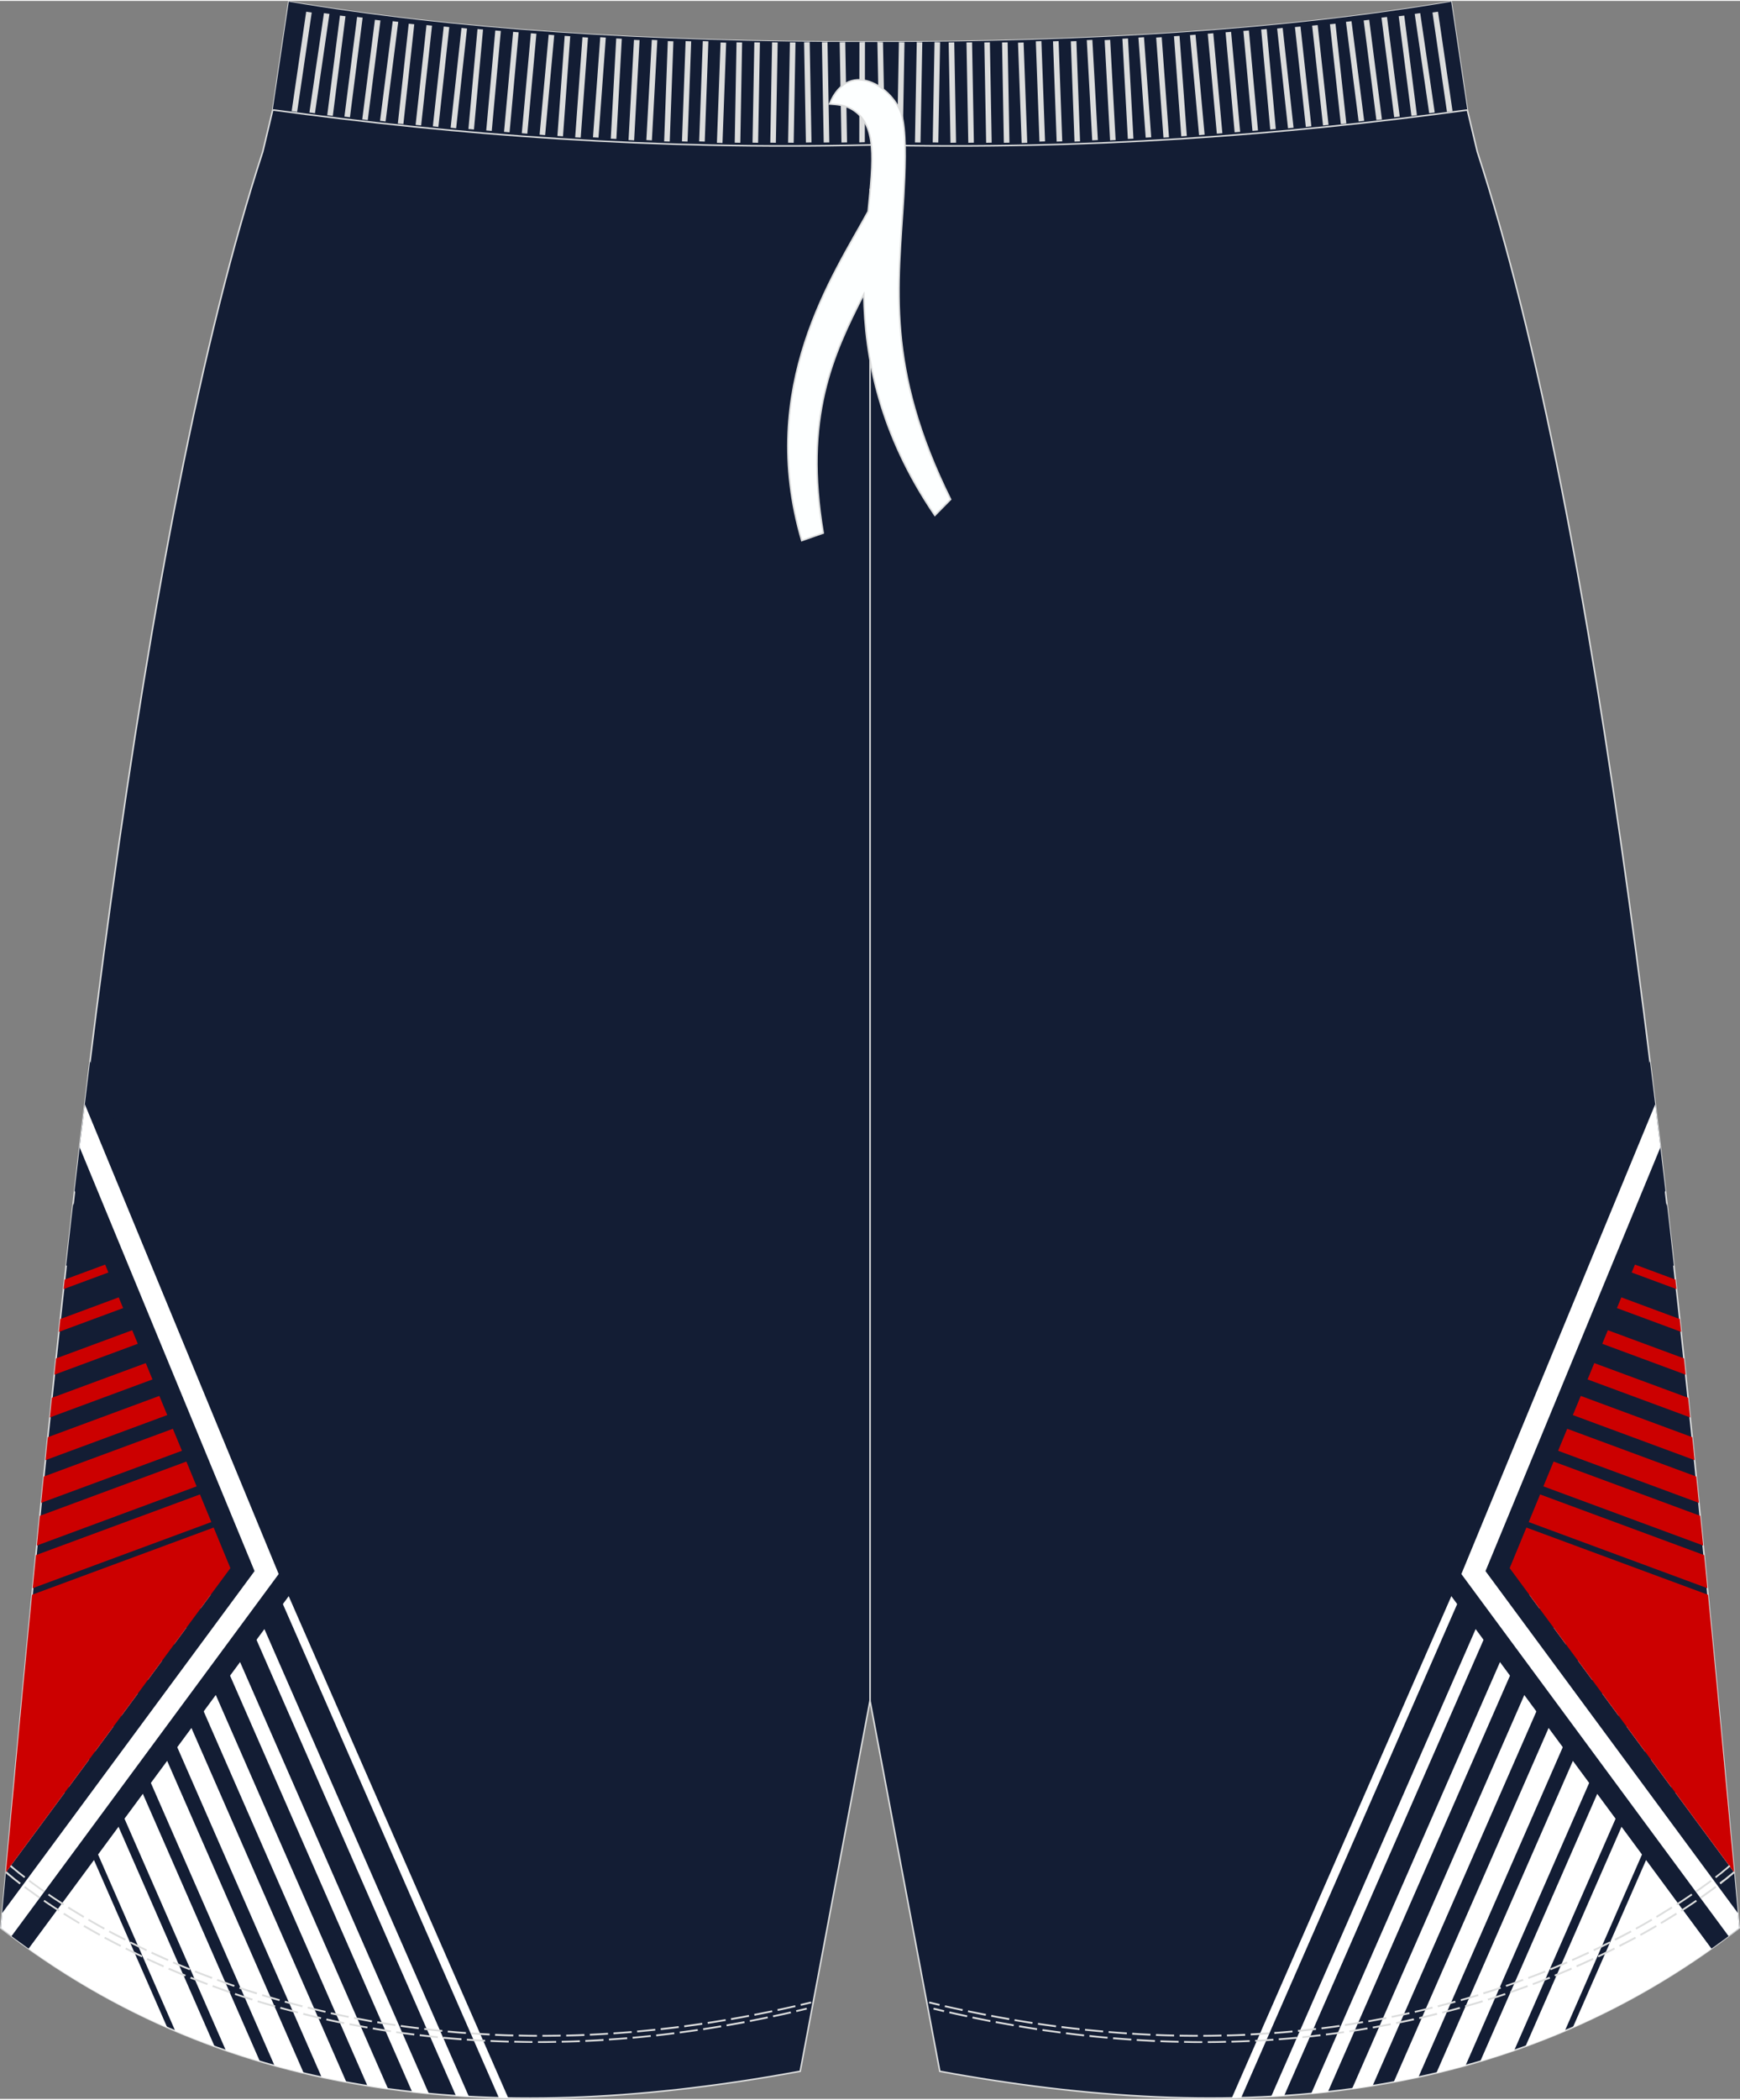 <?xml version="1.0" encoding="utf-8"?>
<!-- Generator: Adobe Illustrator 24.0.1, SVG Export Plug-In . SVG Version: 6.00 Build 0)  -->
<svg version="1.1" id="图层_1" xmlns="http://www.w3.org/2000/svg" xmlns:xlink="http://www.w3.org/1999/xlink" x="0px" y="0px"
	 width="380px" height="458.24px" viewBox="0 0 339.04 408.5" enable-background="new 0 0 339.04 408.5" xml:space="preserve">
<rect x="0" y="0" width="339.04" height="408.5" fill="#808080" stroke="none"/>
<g>
	<path fill="#131D34" stroke="#DCDDDD" stroke-width="0.3" stroke-miterlimit="22.926" d="M285.92,21.27l1.77,7.42l0.15,0.62
		v0.01c24.15,74.1,37.89,201.84,50.22,336.78l0.83,9.11c-44.78,34.83-98.29,38.46-155.77,27.91l-13.6-72.15l-13.6,72.15
		c-57.48,10.57-110.98,6.94-155.76-27.9l0.83-9.11C13.32,231.16,27.05,103.42,51.21,29.33v-0.01l0.15-0.62l1.77-7.42v-0.01
		l3.14-21.1c31.77,5.38,69.7,7.9,113.25,7.83c43.55,0.07,81.49-2.45,113.25-7.83L285.92,21.27L285.92,21.27z"/>
	<path fill="#FFFFFF" d="M5.49,329.8l28.66,65.47c2.54,1.08,5.09,2.09,7.67,3.02l-31-70.83L5.49,329.8L5.49,329.8z M99.03,408.31
		c-0.61-0.01-1.22-0.02-1.83-0.04L51.54,303.98l1.52-0.67L99.03,408.31L99.03,408.31z M91.36,408.03L47.03,306.76l-2.06,0.91
		l43.87,100.21C89.67,407.93,90.51,407.98,91.36,408.03L91.36,408.03z M83.56,407.45c-1.09-0.1-2.17-0.21-3.26-0.33l-41.92-95.76
		l2.61-1.14L83.56,407.45L83.56,407.45z M75.61,406.53c-1.35-0.19-2.68-0.39-4.02-0.6l-39.78-90.89l3.15-1.38L75.61,406.53
		L75.61,406.53z M67.49,405.22c-1.61-0.3-3.22-0.62-4.83-0.97l-37.44-85.52l3.69-1.62L67.49,405.22L67.49,405.22z M59.18,403.47
		c-1.91-0.45-3.8-0.94-5.69-1.46l-34.84-79.59l4.24-1.86L59.18,403.47L59.18,403.47z M50.64,401.19c-2.22-0.66-4.43-1.37-6.63-2.13
		l-31.93-72.95l4.78-2.1L50.64,401.19L50.64,401.19z M32.59,394.6c-11.24-4.93-22.07-11.32-32.43-19.38l0.83-9.11
		C2.1,354.03,3.21,342,4.34,330.07L32.59,394.6z"/>
	<path fill="#131D34" d="M5.57,379.24l53.44-72.36L17.54,206.49c-1.02,8.27-2.03,16.66-3.01,25.17l30.35,73.5L1.14,364.39
		l-0.16,1.71l-0.83,9.11C1.95,376.62,3.75,377.95,5.57,379.24L5.57,379.24z M12.88,246.28c0.45-4.08,0.91-8.15,1.38-12.19
		l2.41,10.69L12.88,246.28z"/>
	<path fill="#FFFFFF" d="M15.52,223.22l34.08,82.51L0.42,372.32l-0.26,2.9c0.69,0.54,1.38,1.06,2.08,1.59l51.37-69.57l0.69-0.94
		l-0.44-1.07l-37.33-90.4C16.19,217.61,15.85,220.41,15.52,223.22z"/>
	<path fill="#CC0000" d="M6.36,309.06l34.82-12.88l-2.22-5.38L7,302.62C6.79,304.77,6.57,306.91,6.36,309.06L6.36,309.06z
		 M12.59,248.97l-0.2,1.85l8.73-3.23l-0.63-1.54L12.59,248.97L12.59,248.97z M11.75,256.65l-0.27,2.5l12.51-4.63l-0.86-2.09
		L11.75,256.65L11.75,256.65z M10.92,264.32l14.84-5.49l1.09,2.64l-16.26,6.02L10.92,264.32L10.92,264.32z M10.11,271.99l-0.4,3.82
		l20-7.4l-1.31-3.18L10.11,271.99L10.11,271.99z M9.32,279.66l21.73-8.04l1.54,3.73l-23.73,8.78
		C9.01,282.63,9.16,281.14,9.32,279.66L9.32,279.66z M8.53,287.32l25.15-9.3l1.77,4.28L8.01,292.44
		C8.19,290.73,8.36,289.02,8.53,287.32L8.53,287.32z M7.76,294.97l28.56-10.57l1.99,4.83L7.18,300.75
		C7.38,298.82,7.57,296.9,7.76,294.97L7.76,294.97z M6.24,310.34l35.39-13.09l3.26,7.9L1.14,364.39
		C2.81,346.2,4.5,328.15,6.24,310.34z"/>
	<path fill="#FFFFFF" d="M333.56,329.8l-28.66,65.48c-2.54,1.08-5.09,2.08-7.67,3.02l31-70.83L333.56,329.8L333.56,329.8z
		 M334.71,330.07l-28.25,64.53c11.24-4.93,22.07-11.32,32.43-19.38l-0.83-9.11C336.96,354.03,335.84,342,334.71,330.07
		L334.71,330.07z M295.04,399.07l31.94-72.95l-4.78-2.1l-33.78,77.18C290.64,400.53,292.85,399.83,295.04,399.07L295.04,399.07z
		 M285.56,402.01l34.84-79.59l-4.24-1.86l-36.29,82.91C281.78,403.02,283.67,402.53,285.56,402.01L285.56,402.01z M276.38,404.26
		l37.44-85.52l-3.69-1.62l-38.57,88.11C273.17,404.93,274.78,404.61,276.38,404.26L276.38,404.26z M267.46,405.93l39.79-90.89
		l-3.15-1.38l-40.65,92.87C264.78,406.35,266.12,406.15,267.46,405.93L267.46,405.93z M258.75,407.12l41.92-95.76l-2.61-1.14
		l-42.57,97.24C256.58,407.35,257.66,407.24,258.75,407.12L258.75,407.12z M250.22,407.88c-0.84,0.06-1.68,0.11-2.53,0.15
		l44.33-101.27l2.06,0.91L250.22,407.88L250.22,407.88z M241.85,408.27c-0.61,0.02-1.22,0.03-1.83,0.04l45.97-105l1.52,0.67
		L241.85,408.27z"/>
	<path fill="#131D34" d="M333.48,379.24l-53.44-72.36l41.46-100.4c1.02,8.27,2.03,16.66,3.01,25.17l-30.36,73.5l43.75,59.24
		l0.16,1.72l0.83,9.11C337.11,376.62,335.3,377.95,333.48,379.24L333.48,379.24z M324.79,234.1l-2.41,10.69l3.78,1.5
		C325.71,242.2,325.26,238.14,324.79,234.1z"/>
	<path fill="#FFFFFF" d="M323.53,223.22l-34.08,82.51l49.18,66.59l0.26,2.9c-0.69,0.54-1.38,1.06-2.07,1.59l-51.38-69.57l-0.69-0.94
		l0.44-1.07l37.33-90.4C322.86,217.61,323.2,220.41,323.53,223.22z"/>
	<path fill="#CC0000" d="M332.69,309.06l-34.82-12.88l2.22-5.38l31.97,11.82C332.27,304.77,332.48,306.91,332.69,309.06
		L332.69,309.06z M326.46,248.97l0.2,1.85l-8.73-3.23l0.64-1.54L326.46,248.97L326.46,248.97z M327.3,256.65l0.27,2.5l-12.51-4.63
		l0.86-2.09L327.3,256.65L327.3,256.65z M328.13,264.32l-14.84-5.49l-1.09,2.64l16.26,6.02L328.13,264.32L328.13,264.32z
		 M328.94,271.99l0.4,3.82l-20-7.4l1.31-3.18L328.94,271.99L328.94,271.99z M329.74,279.66l-21.73-8.04l-1.54,3.73l23.73,8.78
		L329.74,279.66L329.74,279.66z M330.52,287.32l-25.15-9.3l-1.77,4.28l27.44,10.15C330.87,290.73,330.69,289.02,330.52,287.32
		L330.52,287.32z M331.29,294.97l-28.57-10.57l-1.99,4.83l31.14,11.52C331.68,298.82,331.48,296.9,331.29,294.97L331.29,294.97z
		 M332.81,310.34l-35.39-13.09l-3.26,7.9l43.75,59.24C336.24,346.2,334.55,328.15,332.81,310.34z"/>
	<path fill="#131D34" d="M285.91,21.25c-1.46,0.17-21.01,2.59-22.14,2.71c-29.43,3.19-60.47,4.88-94.21,4.09
		c-33.71,0.79-64.76-0.9-94.18-4.1c-1.17-0.13-21.08-2.55-22.25-2.68v-0.01l3.14-21.1c31.77,5.38,69.7,7.9,113.25,7.83
		c43.55,0.07,81.49-2.45,113.25-7.83L285.91,21.25L285.91,21.25z"/>
	
		<line fill="none" stroke="#DCDDDD" stroke-width="0.3" stroke-miterlimit="22.926" x1="169.53" y1="330.98" x2="169.53" y2="36.59"/>
	<path fill="none" stroke="#DCDDDD" stroke-width="0.3" stroke-miterlimit="22.926" d="M53.17,21.23
		c35.97,4.89,74.08,7.81,116.39,6.82c42.31,0.99,80.38-1.91,116.35-6.8l0.04-0.01"/>
	<g>
		<path fill="#DCDDDD" d="M56.83,21.46l2.83-19.35l1.08,0.15L57.9,21.61L56.83,21.46L56.83,21.46L56.83,21.46z M60.29,21.73
			L60.29,21.73l1.08,0.15l2.82-19.35l-1.07-0.15L60.29,21.73L60.29,21.73L60.29,21.73z M63.76,22.26L63.76,22.26l2.48-19.4
			l1.08,0.13l-2.47,19.4L63.76,22.26L63.76,22.26L63.76,22.26z M67.11,22.53L67.11,22.53l1.08,0.13l2.47-19.4l-1.08-0.13
			L67.11,22.53L67.11,22.53L67.11,22.53z M70.58,23.08L70.58,23.08l2.47-19.4l1.08,0.13l-2.47,19.4L70.58,23.08L70.58,23.08
			L70.58,23.08z M74.05,23.35L74.05,23.35l1.08,0.13l2.47-19.4l-1.08-0.13L74.05,23.35L74.05,23.35L74.05,23.35z M77.52,23.88
			L77.52,23.88l2.12-19.44l1.08,0.11L78.6,23.99L77.52,23.88L77.52,23.88L77.52,23.88z M80.98,24.15L80.98,24.15L83.1,4.71
			l1.08,0.11l-2.12,19.43L80.98,24.15L80.98,24.15L80.98,24.15z M84.34,24.42L84.34,24.42l2.12-19.43l1.08,0.11l-2.12,19.44
			L84.34,24.42L84.34,24.42L84.34,24.42z M87.8,24.7L87.8,24.7l2.12-19.43L91,5.38l-2.12,19.43L87.8,24.7L87.8,24.7L87.8,24.7z
			 M91.27,24.95L91.27,24.95l1.77-19.47l1.08,0.09l-1.77,19.47L91.27,24.95L91.27,24.95L91.27,24.95z M94.74,25.23L94.74,25.23
			l1.77-19.47l1.08,0.09l-1.77,19.47L94.74,25.23L94.74,25.23L94.74,25.23z M98.21,25.5L98.21,25.5l1.77-19.47l1.08,0.09
			l-1.77,19.47L98.21,25.5L98.21,25.5L98.21,25.5z M101.67,25.77L101.67,25.77l1.77-19.47l1.08,0.09l-1.77,19.47L101.67,25.77
			L101.67,25.77L101.67,25.77z M105.14,26.05L105.14,26.05l1.77-19.47l1.08,0.09l-1.77,19.47L105.14,26.05L105.14,26.05
			L105.14,26.05z M108.61,26.3L108.61,26.3l1.42-19.49l1.08,0.07l-1.41,19.49L108.61,26.3L108.61,26.3L108.61,26.3z M112.07,26.57
			L112.07,26.57l1.42-19.5l1.08,0.07l-1.42,19.49L112.07,26.57L112.07,26.57L112.07,26.57z M115.54,26.57L115.54,26.57l1.42-19.5
			l1.08,0.07l-1.42,19.49L115.54,26.57L115.54,26.57L115.54,26.57z M119.01,26.83L119.01,26.83l1.06-19.52l1.09,0.06l-1.06,19.51
			L119.01,26.83L119.01,26.83L119.01,26.83z M122.47,27.1L122.47,27.1l1.06-19.51l1.09,0.05l-1.06,19.52L122.47,27.1L122.47,27.1
			L122.47,27.1z M125.94,27.1L125.94,27.1L127,7.59l1.08,0.05l-1.06,19.52L125.94,27.1L125.94,27.1L125.94,27.1z M129.41,27.36
			L129.41,27.36l0.71-19.53l1.09,0.04l-0.71,19.52L129.41,27.36L129.41,27.36L129.41,27.36z M132.88,27.36L132.88,27.36l0.71-19.53
			l1.09,0.04l-0.71,19.53L132.88,27.36L132.88,27.36L132.88,27.36z M136.23,27.36L136.23,27.36l0.71-19.53l1.09,0.04l-0.71,19.53
			L136.23,27.36L136.23,27.36L136.23,27.36z M139.69,27.63L139.69,27.63L140.4,8.1l1.09,0.04l-0.71,19.53L139.69,27.63L139.69,27.63
			L139.69,27.63z M143.16,27.61L143.16,27.61l0.35-19.54l1.09,0.02l-0.35,19.54L143.16,27.61L143.16,27.61L143.16,27.61z
			 M146.63,27.61L146.63,27.61l0.35-19.54l1.09,0.02l-0.35,19.54L146.63,27.61L146.63,27.61L146.63,27.61z M150.09,27.61
			L150.09,27.61l0.35-19.54l1.09,0.02l-0.35,19.54L150.09,27.61L150.09,27.61L150.09,27.61z M153.56,27.61L153.56,27.61l0.35-19.54
			L155,8.09l-0.35,19.54L153.56,27.61L153.56,27.61L153.56,27.61z M157.03,27.58L157.03,27.58l-0.35-19.54l1.09-0.02l0.35,19.54
			L157.03,27.58L157.03,27.58L157.03,27.58z M160.5,27.58L160.5,27.58l-0.35-19.54l1.09-0.02l0.35,19.54L160.5,27.58L160.5,27.58
			L160.5,27.58z M163.96,27.58L163.96,27.58l-0.35-19.54l1.09-0.02l0.35,19.54L163.96,27.58L163.96,27.58L163.96,27.58z
			 M167.43,27.56L167.43,27.56l0.03-19.53l1.08-0.04l-0.03,19.53L167.43,27.56z"/>
		<path fill="#DCDDDD" d="M283.03,21.46L280.2,2.11l-1.08,0.15l2.82,19.35L283.03,21.46L283.03,21.46L283.03,21.46z M279.56,21.73
			L279.56,21.73l-1.08,0.15l-2.82-19.35l1.07-0.15L279.56,21.73L279.56,21.73L279.56,21.73z M276.09,22.26L276.09,22.26l-2.47-19.4
			l-1.08,0.13l2.48,19.4L276.09,22.26L276.09,22.26L276.09,22.26z M272.74,22.53L272.74,22.53l-1.08,0.13l-2.48-19.4l1.08-0.13
			L272.74,22.53L272.74,22.53L272.74,22.53z M269.27,23.08L269.27,23.08l-2.48-19.4l-1.08,0.13l2.48,19.4L269.27,23.08L269.27,23.08
			L269.27,23.08z M265.81,23.35L265.81,23.35l-1.08,0.13l-2.47-19.4l1.08-0.13L265.81,23.35L265.81,23.35L265.81,23.35z
			 M262.34,23.88L262.34,23.88l-2.12-19.44l-1.08,0.11l2.12,19.44L262.34,23.88L262.34,23.88L262.34,23.88z M258.87,24.15
			L258.87,24.15l-2.12-19.44l-1.08,0.11l2.12,19.43L258.87,24.15L258.87,24.15L258.87,24.15z M255.52,24.42L255.52,24.42L253.4,4.99
			l-1.08,0.11l2.12,19.44L255.52,24.42L255.52,24.42L255.52,24.42z M252.05,24.7L252.05,24.7l-2.12-19.43l-1.08,0.11l2.12,19.43
			L252.05,24.7L252.05,24.7L252.05,24.7z M248.59,24.95L248.59,24.95l-1.77-19.47l-1.08,0.09l1.77,19.47L248.59,24.95L248.59,24.95
			L248.59,24.95z M245.12,25.23L245.12,25.23l-1.77-19.47l-1.08,0.09l1.77,19.47L245.12,25.23L245.12,25.23L245.12,25.23z
			 M241.65,25.5L241.65,25.5l-1.77-19.47l-1.08,0.09l1.77,19.47L241.65,25.5L241.65,25.5L241.65,25.5z M238.18,25.77L238.18,25.77
			L236.41,6.3l-1.08,0.09l1.77,19.47L238.18,25.77L238.18,25.77L238.18,25.77z M234.72,26.05L234.72,26.05l-1.77-19.47l-1.08,0.09
			l1.77,19.47L234.72,26.05L234.72,26.05L234.72,26.05z M231.25,26.3L231.25,26.3l-1.42-19.49l-1.08,0.07l1.42,19.49L231.25,26.3
			L231.25,26.3L231.25,26.3z M227.78,26.57L227.78,26.57l-1.42-19.5l-1.08,0.07l1.42,19.49L227.78,26.57L227.78,26.57L227.78,26.57z
			 M224.32,26.57L224.32,26.57l-1.41-19.5l-1.09,0.07l1.42,19.49L224.32,26.57L224.32,26.57L224.32,26.57z M220.85,26.83
			L220.85,26.83l-1.06-19.52l-1.09,0.06l1.06,19.51L220.85,26.83L220.85,26.83L220.85,26.83z M217.38,27.1L217.38,27.1l-1.06-19.51
			l-1.08,0.05l1.06,19.52L217.38,27.1L217.38,27.1L217.38,27.1z M213.92,27.1L213.92,27.1l-1.07-19.51l-1.09,0.05l1.06,19.52
			L213.92,27.1L213.92,27.1L213.92,27.1z M210.45,27.36L210.45,27.36l-0.71-19.53l-1.09,0.04l0.71,19.53L210.45,27.36L210.45,27.36
			L210.45,27.36z M206.98,27.36L206.98,27.36l-0.71-19.53l-1.09,0.04l0.71,19.53L206.98,27.36L206.98,27.36L206.98,27.36z
			 M203.63,27.36L203.63,27.36l-0.71-19.53l-1.09,0.04l0.71,19.53L203.63,27.36L203.63,27.36L203.63,27.36z M200.16,27.63
			L200.16,27.63L199.45,8.1l-1.09,0.04l0.71,19.53L200.16,27.63L200.16,27.63L200.16,27.63z M196.69,27.61L196.69,27.61l-0.35-19.54
			l-1.09,0.02l0.35,19.54L196.69,27.61L196.69,27.61L196.69,27.61z M193.23,27.61L193.23,27.61l-0.35-19.54l-1.08,0.02l0.35,19.54
			L193.23,27.61L193.23,27.61L193.23,27.61z M189.76,27.61L189.76,27.61l-0.35-19.54l-1.09,0.02l0.35,19.54L189.76,27.61
			L189.76,27.61L189.76,27.61z M186.29,27.61L186.29,27.61l-0.35-19.54l-1.09,0.02l0.35,19.54L186.29,27.61L186.29,27.61
			L186.29,27.61z M182.83,27.58L182.83,27.58l0.35-19.54l-1.09-0.02l-0.35,19.54L182.83,27.58L182.83,27.58L182.83,27.58z
			 M179.36,27.58L179.36,27.58l0.35-19.54l-1.08-0.02l-0.35,19.54L179.36,27.58L179.36,27.58L179.36,27.58z M175.89,27.58
			L175.89,27.58l0.35-19.54l-1.09-0.02l-0.35,19.54L175.89,27.58L175.89,27.58L175.89,27.58z M172.43,27.56L172.43,27.56
			l-0.38-19.53l-1.09-0.04l0.38,19.53L172.43,27.56z"/>
	</g>
	<path fill="#FDFFFF" stroke="#DCDDDD" stroke-width="0.3" stroke-miterlimit="22.926" d="M161.64,20.07
		c1.42,0.1,2.91,0.2,4.27,0.98c5.09,2.91,4.23,9.94,3.25,19.94c-6.83,12.51-21.73,34.06-12.94,64.1l4.19-1.47
		c-3.79-22.51,1.85-34.66,7.9-46.49c0.22,12.36,2.98,27.07,13.85,43.05l3.07-3.12c-12.74-25.74-10.18-41.51-9.14-59.07
		c0.25-4.58,0.55-10.9-0.16-14.77C175.09,17.38,165.5,10.62,161.64,20.07z"/>
	<path fill="#DCDDDD" d="M4.05,366.44l-0.14-0.11l-0.16-0.12l-0.15-0.12l-0.15-0.11l-0.15-0.12l-0.14-0.1l-0.14-0.11l-0.13-0.11
		l-0.13-0.1l-0.12-0.1l-0.11-0.1l-0.11-0.09l-0.1-0.08l-0.1-0.08l-0.1-0.08l-0.09-0.07l-0.08-0.07l-0.08-0.06l-0.07-0.07l-0.07-0.06
		l-0.06-0.06l-0.06-0.05l-0.05-0.05l-0.05-0.04l-0.04-0.04l-0.04-0.03l-0.03-0.02l-0.03-0.02l-0.02-0.02l-0.02-0.02l-0.01-0.01
		l-0.01-0.01l0,0l-0.24,0.27l0,0l0.01,0.01l0.01,0.02l0.02,0.02l0.02,0.02l0.03,0.02l0.03,0.03l0.04,0.03l0.04,0.04l0.05,0.04
		l0.05,0.05l0.06,0.05l0.06,0.06l0.07,0.06l0.08,0.06l0.08,0.06l0.09,0.07l0.09,0.07l0.1,0.08l0.1,0.08l0.1,0.09l0.11,0.09l0.11,0.1
		l0.12,0.1l0.13,0.11l0.13,0.1l0.14,0.1l0.14,0.11l0.15,0.11l0.15,0.12l0.15,0.12l0.16,0.13l0.14,0.1L4.05,366.44L4.05,366.44
		L4.05,366.44z M157.15,390.75l-1.16,0.28l-0.88,0.2l0.08,0.35l0.88-0.21l1.17-0.28L157.15,390.75L157.15,390.75L157.15,390.75z
		 M154.06,391.48l-0.4,0.09l-1.15,0.26l-1.15,0.25l-0.77,0.16l0.07,0.35l0.77-0.16l1.15-0.25l1.15-0.26l0.4-0.09L154.06,391.48
		L154.06,391.48L154.06,391.48z M149.56,392.46l-0.48,0.1l-1.14,0.23l-1.13,0.23l-0.73,0.14l0.07,0.35l0.73-0.15l1.13-0.23
		l1.14-0.23l0.48-0.1L149.56,392.46L149.56,392.46L149.56,392.46z M145.03,393.37l-0.48,0.09l-1.12,0.2l-1.12,0.2l-0.77,0.14
		l0.06,0.36l0.78-0.14l1.12-0.2l1.12-0.2l0.48-0.1L145.03,393.37L145.03,393.37L145.03,393.37z M140.49,394.18l-0.4,0.07l-1.1,0.18
		l-1.1,0.18l-0.9,0.14l0.05,0.35l0.9-0.14l1.1-0.18l1.1-0.18l0.4-0.06L140.49,394.18L140.49,394.18L140.49,394.18z M135.93,394.9
		l-0.23,0.04l-1.09,0.15l-1.08,0.15l-1.08,0.14l-0.03,0.01l0.04,0.35h0.03l1.08-0.15l1.09-0.15l1.09-0.16l0.23-0.04L135.93,394.9
		L135.93,394.9L135.93,394.9z M131.36,395.53l-1.06,0.14l-1.07,0.13l-1.06,0.12l-0.33,0.04l0.04,0.35l0.33-0.04l1.07-0.12l1.07-0.13
		l1.06-0.14L131.36,395.53L131.36,395.53L131.36,395.53z M126.78,396.07l-0.73,0.08l-1.05,0.1l-1.05,0.1l-0.7,0.06l0.03,0.35
		l0.7-0.06l1.05-0.1l1.06-0.11l0.73-0.08L126.78,396.07L126.78,396.07L126.78,396.07z M122.19,396.5l-0.32,0.03l-1.04,0.08
		l-1.03,0.07l-1.03,0.07l-0.12,0.01l0.02,0.35l0.13-0.01l1.03-0.07l1.03-0.08l1.04-0.08l0.32-0.02L122.19,396.5L122.19,396.5
		L122.19,396.5z M117.59,396.84l-0.86,0.05l-1.02,0.06L114.7,397l-0.66,0.03l0.02,0.36l0.66-0.03l1.01-0.05l1.02-0.06l0.85-0.05
		L117.59,396.84L117.59,396.84L117.59,396.84z M112.98,397.08l-0.28,0.01l-1,0.04l-0.99,0.03l-0.99,0.02l-0.28,0.01l0.01,0.35
		l0.28-0.01l0.99-0.02l1-0.03l1-0.03l0.28-0.02L112.98,397.08L112.98,397.08L112.98,397.08z M108.37,397.22l-0.62,0.01l-0.98,0.01
		l-0.97,0.01h-0.97h-0.01v0.35h0.01h0.97l0.98-0.01l0.98-0.02l0.62-0.01L108.37,397.22L108.37,397.22L108.37,397.22z M103.75,397.25
		l-0.85-0.01l-0.96-0.02l-0.95-0.02l-0.78-0.02l-0.01,0.35l0.79,0.02l0.95,0.02l0.96,0.01l0.85,0.01V397.25L103.75,397.25
		L103.75,397.25z M99.14,397.17H99.1l-0.94-0.03l-0.94-0.03l-0.93-0.04l-0.7-0.03l-0.02,0.35l0.7,0.03l0.93,0.04l0.94,0.03
		l0.94,0.03h0.04L99.14,397.17L99.14,397.17L99.14,397.17z M94.53,396.99h-0.09l-0.92-0.05l-0.92-0.05l-0.91-0.06l-0.71-0.05
		l-0.02,0.35l0.71,0.05l0.91,0.06l0.92,0.05l0.92,0.06h0.09L94.53,396.99L94.53,396.99L94.53,396.99z M89.93,396.7h-0.04l-0.9-0.07
		l-0.89-0.07l-0.89-0.08l-0.82-0.07l-0.03,0.36l0.82,0.07l0.89,0.08l0.9,0.07l0.9,0.07h0.04L89.93,396.7L89.93,396.7L89.93,396.7z
		 M85.33,396.3l-0.76-0.07l-0.87-0.1l-0.87-0.1l-0.86-0.1l-0.17-0.02l-0.04,0.35l0.17,0.02l0.86,0.1l0.87,0.1l0.87,0.1l0.76,0.08
		L85.33,396.3L85.33,396.3L85.33,396.3z M80.75,395.79l-0.49-0.06l-0.85-0.11l-0.85-0.11l-0.84-0.11l-0.49-0.07l-0.05,0.35
		l0.49,0.07l0.84,0.11l0.85,0.11l0.85,0.11l0.49,0.06L80.75,395.79L80.75,395.79L80.75,395.79z M76.18,395.16l-0.13-0.02l-0.83-0.13
		l-0.82-0.13l-0.82-0.13l-0.81-0.14l-0.09-0.02l-0.06,0.36l0.09,0.02l0.82,0.14l0.82,0.14l0.83,0.13l0.82,0.11l0.13,0.02
		L76.18,395.16L76.18,395.16L76.18,395.16z M71.63,394.42l-0.48-0.08l-0.8-0.15l-0.8-0.15l-0.79-0.15l-0.62-0.12l-0.07,0.35
		l0.62,0.12l0.79,0.15l0.8,0.14l0.81,0.15l0.48,0.08L71.63,394.42L71.63,394.42L71.63,394.42z M67.09,393.57l-0.69-0.14l-0.77-0.16
		l-0.77-0.16l-0.77-0.17l-0.46-0.1l-0.08,0.35l0.46,0.11l0.77,0.17l0.77,0.16l0.78,0.16l0.69,0.14L67.09,393.57L67.09,393.57
		L67.09,393.57z M62.58,392.6h-0.02l-0.75-0.17l-0.75-0.18l-0.74-0.18l-0.74-0.19l-0.44-0.11l-0.09,0.35l0.44,0.11l0.74,0.19
		l0.75,0.18l0.75,0.18l0.76,0.18l0.02,0.01L62.58,392.6L62.58,392.6L62.58,392.6z M58.1,391.51l-0.72-0.19l-0.72-0.19l-0.72-0.19
		l-0.72-0.2l-0.55-0.15l-0.1,0.34l0.55,0.15l0.72,0.19l0.72,0.19l0.73,0.19l0.72,0.19L58.1,391.51L58.1,391.51L58.1,391.51z
		 M53.65,390.31l-0.54-0.15l-0.69-0.2l-0.69-0.2l-0.69-0.2l-0.68-0.21l-0.1-0.03l-0.1,0.34l0.1,0.03l0.69,0.21l0.69,0.21l0.69,0.2
		l0.7,0.2l0.54,0.15L53.65,390.31L53.65,390.31L53.65,390.31z M49.23,388.99L49,388.92l-0.67-0.21l-0.67-0.21L47,388.28l-0.65-0.22
		l-0.5-0.17l-0.11,0.34l0.5,0.17l0.66,0.22l0.66,0.21l0.67,0.21l0.67,0.22l0.23,0.07L49.23,388.99L49.23,388.99L49.23,388.99z
		 M44.84,387.55l-0.44-0.15l-0.64-0.23l-0.63-0.22l-0.63-0.23l-0.62-0.23l-0.39-0.14l-0.12,0.33l0.39,0.14l0.63,0.23l0.63,0.23
		l0.63,0.23l0.64,0.22l0.44,0.15L44.84,387.55L44.84,387.55L44.84,387.55z M40.5,385.99l-0.46-0.17l-0.6-0.23l-0.6-0.23l-0.6-0.23
		l-0.59-0.23l-0.46-0.18l-0.13,0.33l0.46,0.18l0.59,0.23l0.6,0.23l0.6,0.23l0.61,0.23l0.46,0.17L40.5,385.99L40.5,385.99
		L40.5,385.99z M36.2,384.32l-0.31-0.12l-0.57-0.24l-0.57-0.23l-0.56-0.23l-0.56-0.24l-0.56-0.23l-0.15-0.06l-0.14,0.33l0.15,0.06
		l0.56,0.24l0.56,0.23l0.56,0.24l0.57,0.23l0.57,0.23l0.31,0.13L36.2,384.32L36.2,384.32L36.2,384.32z M31.95,382.53l-0.52-0.23
		l-0.53-0.24l-0.53-0.24l-0.53-0.24l-0.52-0.23l-0.52-0.24l-0.08-0.04l-0.15,0.32l0.09,0.04l0.52,0.24l0.52,0.24l0.53,0.24
		l0.53,0.24l0.54,0.24l0.51,0.23L31.95,382.53L31.95,382.53L31.95,382.53z M27.76,380.61l-0.48-0.23l-0.5-0.24l-0.49-0.24
		l-0.49-0.24l-0.48-0.24l-0.48-0.24l-0.26-0.13l-0.16,0.31l0.26,0.13l0.48,0.24l0.49,0.24l0.49,0.24l0.5,0.24l0.5,0.24l0.48,0.23
		L27.76,380.61L27.76,380.61L27.76,380.61z M23.62,378.57l-0.2-0.1l-0.46-0.24l-0.46-0.24l-0.45-0.23l-0.45-0.23l-0.44-0.23
		l-0.44-0.23l-0.24-0.13l-0.17,0.31l0.24,0.13l0.44,0.23l0.44,0.23l0.45,0.24l0.45,0.23l0.46,0.24l0.46,0.23l0.2,0.1L23.62,378.57
		L23.62,378.57L23.62,378.57z M19.54,376.41l-0.11-0.06l-0.42-0.23l-0.41-0.23l-0.41-0.23l-0.4-0.23l-0.4-0.23l-0.4-0.23l-0.39-0.23
		l-0.15-0.09l-0.18,0.31l0.15,0.09l0.39,0.23l0.4,0.23l0.4,0.23l0.41,0.23l0.41,0.23l0.42,0.23l0.42,0.23l0.11,0.06L19.54,376.41
		L19.54,376.41L19.54,376.41z M15.54,374.13l-0.08-0.05l-0.37-0.23l-0.37-0.22l-0.36-0.22l-0.35-0.22l-0.35-0.21l-0.35-0.22
		l-0.34-0.21l-0.34-0.21l-0.12-0.07l-0.19,0.3l0.12,0.07l0.34,0.21l0.34,0.21l0.35,0.21l0.35,0.21l0.36,0.22l0.36,0.22l0.37,0.23
		l0.37,0.22l0.08,0.05L15.54,374.13L15.54,374.13L15.54,374.13z M11.61,371.71l-0.28-0.19l-0.31-0.2l-0.31-0.2l-0.3-0.2l-0.3-0.2
		l-0.29-0.19l-0.29-0.19l-0.28-0.19l-0.28-0.19l-0.27-0.19l-0.03-0.02l-0.2,0.29l0.03,0.02l0.27,0.19l0.28,0.19l0.28,0.19l0.29,0.19
		l0.3,0.19l0.3,0.2l0.31,0.2l0.31,0.2l0.31,0.2l0.28,0.18L11.61,371.71L11.61,371.71L11.61,371.71z M7.78,369.15l-0.14-0.09
		l-0.25-0.18l-0.24-0.17l-0.24-0.17l-0.23-0.17l-0.23-0.17l-0.23-0.16L6,367.89l-0.21-0.16l-0.21-0.15l-0.2-0.15l-0.2-0.15
		l-0.19-0.15l-0.08-0.06l-0.21,0.28l0.08,0.06l0.19,0.15l0.2,0.15l0.21,0.15l0.21,0.15l0.22,0.16l0.22,0.16l0.23,0.16l0.23,0.17
		l0.24,0.17L6.97,369l0.24,0.17l0.25,0.18l0.14,0.1L7.78,369.15z"/>
	<path fill="#DCDDDD" d="M4.93,365.22l-0.14-0.11l-0.16-0.12l-0.15-0.12l-0.15-0.12l-0.15-0.11l-0.14-0.11l-0.14-0.11l-0.13-0.1
		l-0.13-0.1l-0.12-0.1l-0.11-0.09l-0.11-0.09l-0.1-0.08l-0.1-0.08L3,363.69l-0.09-0.07l-0.08-0.07l-0.08-0.06l-0.07-0.06l-0.07-0.06
		l-0.06-0.06l-0.06-0.05l-0.05-0.05l-0.05-0.04l-0.04-0.04l-0.04-0.03l-0.03-0.03l-0.03-0.02l-0.02-0.02l-0.02-0.02l-0.02-0.02H2.18
		l0,0l-0.24,0.27l0,0l0.01,0.01l0.01,0.01l0.02,0.02L2,363.32l0.03,0.02l0.03,0.03l0.04,0.03l0.04,0.04l0.05,0.04l0.06,0.05
		l0.06,0.05l0.06,0.05l0.07,0.06l0.08,0.06l0.08,0.06l0.09,0.07l0.09,0.08l0.1,0.08l0.1,0.08l0.1,0.09l0.11,0.09l0.11,0.09l0.12,0.1
		l0.13,0.11l0.13,0.1l0.14,0.1l0.14,0.11l0.15,0.11l0.15,0.11l0.15,0.12l0.16,0.12l0.14,0.11L4.93,365.22L4.93,365.22L4.93,365.22z
		 M158.02,389.54l-1.16,0.27l-0.88,0.21l0.08,0.35l0.88-0.21l1.17-0.28L158.02,389.54L158.02,389.54L158.02,389.54z M154.94,390.26
		l-0.4,0.09l-1.15,0.26l-1.15,0.25l-0.77,0.16l0.07,0.35l0.77-0.16l1.15-0.26l1.15-0.26l0.4-0.09L154.94,390.26L154.94,390.26
		L154.94,390.26z M150.43,391.25l-0.48,0.1l-1.14,0.23l-1.13,0.23l-0.73,0.14l0.07,0.35l0.73-0.14l1.13-0.23l1.14-0.23l0.48-0.1
		L150.43,391.25L150.43,391.25L150.43,391.25z M145.91,392.15l-0.48,0.09l-1.12,0.21l-1.12,0.2l-0.78,0.14l0.06,0.35l0.78-0.14
		l1.12-0.2l1.12-0.21l0.48-0.09L145.91,392.15L145.91,392.15L145.91,392.15z M141.37,392.96l-0.4,0.07l-1.1,0.18l-1.1,0.18
		l-0.9,0.14l0.05,0.35l0.9-0.14l1.1-0.18l1.1-0.18l0.4-0.07L141.37,392.96L141.37,392.96L141.37,392.96z M136.81,393.69l-0.23,0.03
		l-1.09,0.16l-1.08,0.15l-1.08,0.15h-0.03l0.04,0.36h0.03l1.08-0.15l1.09-0.15l1.09-0.16l0.23-0.04L136.81,393.69L136.81,393.69
		L136.81,393.69z M132.24,394.32l-1.06,0.13l-1.07,0.13l-1.06,0.12l-0.33,0.04l0.04,0.35l0.33-0.03l1.06-0.12l1.07-0.13l1.06-0.14
		L132.24,394.32L132.24,394.32L132.24,394.32z M127.66,394.85l-0.73,0.07l-1.05,0.11l-1.05,0.1l-0.7,0.06l0.03,0.35l0.7-0.06
		l1.05-0.11l1.06-0.1l0.73-0.08L127.66,394.85L127.66,394.85L127.66,394.85z M123.06,395.29l-0.32,0.03l-1.03,0.08l-1.03,0.08
		l-1.03,0.07l-0.12,0.01l0.02,0.35l0.13-0.01l1.03-0.07l1.03-0.08l1.04-0.08l0.32-0.02L123.06,395.29L123.06,395.29L123.06,395.29z
		 M118.46,395.63l-0.85,0.05l-1.02,0.06l-1.01,0.05l-0.66,0.03l0.02,0.35l0.66-0.03l1.01-0.05l1.02-0.06l0.86-0.06L118.46,395.63
		L118.46,395.63L118.46,395.63z M113.86,395.87l-0.28,0.01l-1,0.04l-0.99,0.03l-0.99,0.03l-0.28,0.01l0.01,0.35l0.28-0.01l0.99-0.02
		l1-0.03l1-0.04l0.28-0.01L113.86,395.87L113.86,395.87L113.86,395.87z M109.24,396l-0.62,0.01l-0.98,0.01l-0.97,0.01h-0.97h-0.01
		v0.36h0.01l0.97-0.01l0.98-0.01l0.98-0.01l0.62-0.02L109.24,396L109.24,396L109.24,396z M104.63,396.04l-0.85-0.01l-0.96-0.01
		l-0.95-0.02l-0.78-0.02l-0.01,0.35l0.79,0.02l0.95,0.02l0.96,0.01l0.85,0.01V396.04L104.63,396.04L104.63,396.04z M100.02,395.96
		h-0.04l-0.94-0.02l-0.94-0.03l-0.93-0.04l-0.69-0.03l-0.02,0.36l0.7,0.03l0.93,0.04l0.94,0.03l0.94,0.02H100L100.02,395.96
		L100.02,395.96L100.02,395.96z M95.41,395.78l-0.09-0.01l-0.92-0.05l-0.91-0.05l-0.91-0.06l-0.71-0.05l-0.02,0.35l0.71,0.05
		l0.91,0.06l0.92,0.06l0.92,0.05l0.09,0.01L95.41,395.78L95.41,395.78L95.41,395.78z M90.8,395.49h-0.04l-0.9-0.07l-0.89-0.07
		l-0.89-0.08l-0.82-0.07l-0.03,0.35l0.82,0.08l0.89,0.08l0.9,0.07l0.9,0.06l0.04,0.01L90.8,395.49L90.8,395.49L90.8,395.49z
		 M86.21,395.09l-0.76-0.08l-0.87-0.09l-0.87-0.1l-0.86-0.11l-0.17-0.02l-0.04,0.35l0.17,0.02l0.86,0.1l0.87,0.1l0.87,0.09
		l0.76,0.08L86.21,395.09L86.21,395.09L86.21,395.09z M81.63,394.57l-0.49-0.06l-0.85-0.11l-0.85-0.11l-0.84-0.11l-0.49-0.07
		l-0.05,0.35l0.49,0.07l0.84,0.11l0.85,0.11l0.85,0.11l0.49,0.06L81.63,394.57L81.63,394.57L81.63,394.57z M77.05,393.95l-0.13-0.02
		l-0.83-0.13l-0.82-0.13l-0.82-0.13l-0.81-0.14l-0.09-0.02l-0.06,0.36l0.09,0.02l0.82,0.14l0.82,0.13l0.83,0.13l0.83,0.13l0.13,0.02
		L77.05,393.95L77.05,393.95L77.05,393.95z M72.5,393.21l-0.48-0.08l-0.8-0.15l-0.8-0.15l-0.79-0.14l-0.61-0.12l-0.07,0.35
		l0.62,0.12l0.79,0.15l0.8,0.15l0.81,0.15l0.48,0.08L72.5,393.21L72.5,393.21L72.5,393.21z M67.97,392.36l-0.69-0.14l-0.78-0.16
		l-0.77-0.16l-0.77-0.17l-0.46-0.1l-0.08,0.35l0.46,0.11l0.77,0.16l0.77,0.16l0.78,0.16l0.69,0.14L67.97,392.36L67.97,392.36
		L67.97,392.36z M63.46,391.38l-0.02-0.01l-0.75-0.17l-0.75-0.18l-0.74-0.19l-0.74-0.19l-0.44-0.11l-0.09,0.35l0.44,0.11l0.74,0.18
		l0.75,0.18l0.75,0.18l0.76,0.18l0.02,0.01L63.46,391.38L63.46,391.38L63.46,391.38z M58.97,390.3l-0.72-0.19l-0.72-0.19l-0.72-0.19
		l-0.72-0.19l-0.55-0.15l-0.1,0.34l0.56,0.15l0.72,0.19l0.72,0.19l0.73,0.19l0.72,0.19L58.97,390.3L58.97,390.3L58.97,390.3z
		 M54.52,389.1l-0.54-0.15l-0.69-0.2l-0.69-0.2l-0.69-0.2l-0.68-0.21l-0.1-0.03l-0.1,0.34l0.1,0.03l0.69,0.21l0.69,0.2l0.69,0.2
		l0.7,0.2l0.54,0.15L54.52,389.1L54.52,389.1L54.52,389.1z M50.1,387.78l-0.23-0.07l-0.67-0.21l-0.67-0.21l-0.66-0.21l-0.65-0.22
		l-0.5-0.17l-0.11,0.34l0.5,0.17l0.66,0.22l0.66,0.22l0.67,0.21l0.67,0.21l0.23,0.07L50.1,387.78L50.1,387.78L50.1,387.78z
		 M45.72,386.34l-0.44-0.15l-0.64-0.22l-0.63-0.23l-0.63-0.23l-0.62-0.23l-0.39-0.14l-0.12,0.33l0.39,0.15l0.63,0.23l0.63,0.23
		l0.63,0.23l0.64,0.22l0.44,0.15L45.72,386.34L45.72,386.34L45.72,386.34z M41.38,384.78l-0.46-0.17l-0.6-0.23l-0.6-0.23l-0.6-0.23
		l-0.59-0.23l-0.46-0.19l-0.13,0.33l0.46,0.19l0.59,0.23l0.6,0.23l0.6,0.23l0.6,0.23l0.46,0.18L41.38,384.78L41.38,384.78
		L41.38,384.78z M37.08,383.11l-0.31-0.13l-0.57-0.23l-0.57-0.23l-0.56-0.23l-0.56-0.24l-0.56-0.23l-0.15-0.06l-0.14,0.32l0.15,0.06
		l0.56,0.24l0.56,0.24l0.56,0.23l0.57,0.24l0.57,0.23l0.31,0.12L37.08,383.11L37.08,383.11L37.08,383.11z M32.83,381.31l-0.52-0.23
		l-0.54-0.24l-0.53-0.24l-0.53-0.24l-0.52-0.24l-0.52-0.23l-0.08-0.04l-0.15,0.32l0.09,0.04l0.52,0.24l0.52,0.24l0.53,0.24
		l0.53,0.24l0.54,0.24l0.51,0.23L32.83,381.31L32.83,381.31L32.83,381.31z M28.63,379.4l-0.48-0.23l-0.5-0.24l-0.49-0.24l-0.49-0.24
		l-0.48-0.24l-0.48-0.23l-0.26-0.13l-0.16,0.31l0.26,0.13l0.48,0.24l0.49,0.24l0.49,0.24l0.5,0.24l0.5,0.24l0.48,0.23L28.63,379.4
		L28.63,379.4L28.63,379.4z M24.5,377.36l-0.2-0.11l-0.46-0.23l-0.46-0.24l-0.45-0.24l-0.45-0.23l-0.44-0.23l-0.44-0.23l-0.24-0.13
		l-0.17,0.31l0.24,0.13l0.44,0.24l0.44,0.23l0.45,0.23l0.45,0.23l0.46,0.23l0.46,0.24l0.2,0.1L24.5,377.36L24.5,377.36L24.5,377.36z
		 M20.42,375.2l-0.11-0.06l-0.42-0.23l-0.41-0.23l-0.41-0.23l-0.4-0.23l-0.4-0.23l-0.4-0.23l-0.39-0.23l-0.15-0.09l-0.18,0.31
		l0.15,0.09l0.39,0.23l0.4,0.23l0.4,0.23l0.41,0.23l0.4,0.23l0.41,0.23l0.42,0.23l0.11,0.06L20.42,375.2L20.42,375.2L20.42,375.2z
		 M16.41,372.91l-0.08-0.05l-0.37-0.22l-0.36-0.22l-0.36-0.22l-0.35-0.21l-0.35-0.22l-0.35-0.21l-0.34-0.21l-0.34-0.21l-0.12-0.07
		l-0.19,0.3l0.12,0.07l0.34,0.21l0.35,0.22l0.35,0.21l0.35,0.22l0.36,0.22l0.36,0.22l0.37,0.22l0.37,0.23l0.08,0.05L16.41,372.91
		L16.41,372.91L16.41,372.91z M12.49,370.49l-0.28-0.18l-0.31-0.2l-0.31-0.2l-0.31-0.2l-0.3-0.19l-0.29-0.19l-0.29-0.19l-0.28-0.19
		l-0.28-0.19l-0.27-0.19l-0.03-0.02l-0.2,0.29l0.04,0.02l0.27,0.19l0.28,0.19l0.28,0.19l0.29,0.19l0.3,0.19l0.3,0.2l0.3,0.2
		l0.31,0.2l0.31,0.2l0.28,0.18L12.49,370.49L12.49,370.49L12.49,370.49z M8.65,367.94l-0.14-0.1l-0.25-0.17l-0.24-0.17l-0.24-0.17
		l-0.23-0.17l-0.23-0.17l-0.23-0.16l-0.22-0.16l-0.22-0.16l-0.21-0.15l-0.2-0.15l-0.2-0.15l-0.19-0.15l-0.07-0.06l-0.21,0.28
		l0.08,0.06l0.2,0.15l0.2,0.15l0.2,0.15l0.21,0.15l0.22,0.15l0.22,0.16l0.23,0.16l0.23,0.17l0.23,0.17l0.24,0.17l0.25,0.17
		l0.25,0.18l0.14,0.1L8.65,367.94z"/>
	<path fill="#DCDDDD" d="M335.26,366.72l0.14-0.11l0.16-0.13l0.15-0.12l0.15-0.12l0.15-0.11l0.14-0.11l0.14-0.1l0.13-0.1l0.13-0.1
		l0.12-0.1l0.11-0.1l0.11-0.09l0.1-0.09l0.1-0.08l0.09-0.08l0.09-0.07l0.09-0.07l0.08-0.06l0.07-0.06l0.07-0.06l0.06-0.06l0.06-0.05
		l0.06-0.05l0.05-0.04l0.04-0.04l0.04-0.03l0.03-0.03l0.03-0.02l0.02-0.02l0.02-0.02l0.02-0.02l0.01-0.01l0,0l-0.24-0.27v0.01
		l-0.01,0.01l-0.02,0.01l-0.02,0.02l-0.02,0.02l-0.02,0.02l-0.03,0.02l-0.04,0.03l-0.04,0.04l-0.05,0.04l-0.06,0.05l-0.06,0.05
		l-0.06,0.06l-0.07,0.06l-0.07,0.06l-0.08,0.06l-0.08,0.06l-0.09,0.07l-0.1,0.08l-0.1,0.08l-0.1,0.08l-0.11,0.09l-0.11,0.09
		l-0.12,0.1l-0.12,0.1l-0.13,0.1l-0.14,0.11l-0.14,0.1l-0.15,0.11l-0.15,0.11l-0.15,0.12l-0.16,0.12l-0.14,0.11L335.26,366.72
		L335.26,366.72L335.26,366.72z M181.86,391.1l1.17,0.28l0.88,0.21l0.08-0.35l-0.88-0.21l-1.16-0.28L181.86,391.1L181.86,391.1
		L181.86,391.1z M184.95,391.82l0.4,0.09l1.15,0.26l1.15,0.25l0.77,0.16l0.07-0.35l-0.76-0.16l-1.15-0.25l-1.15-0.26l-0.4-0.09
		L184.95,391.82L184.95,391.82L184.95,391.82z M189.46,392.82l0.48,0.1l1.14,0.23l1.13,0.23l0.73,0.15l0.07-0.36l-0.73-0.14
		l-1.13-0.23l-1.14-0.23l-0.48-0.1L189.46,392.82L189.46,392.82L189.46,392.82z M193.99,393.71l0.48,0.09l1.12,0.2l1.12,0.2
		l0.78,0.14l0.06-0.35l-0.78-0.14l-1.12-0.2l-1.12-0.2l-0.48-0.09L193.99,393.71L193.99,393.71L193.99,393.71z M198.54,394.53
		l0.4,0.06l1.1,0.18l1.1,0.18l0.9,0.15l0.05-0.36l-0.9-0.14l-1.1-0.18l-1.1-0.19l-0.4-0.06L198.54,394.53L198.54,394.53
		L198.54,394.53z M203.1,395.25l0.23,0.04l1.09,0.15l1.09,0.15l1.08,0.15h0.03l0.04-0.36h-0.03l-1.08-0.14l-1.08-0.15l-1.09-0.15
		l-0.23-0.04L203.1,395.25L203.1,395.25L203.1,395.25z M207.68,395.88l1.06,0.14l1.07,0.13l1.07,0.12l0.33,0.04l0.04-0.35
		l-0.33-0.04l-1.06-0.12l-1.07-0.13l-1.06-0.14L207.68,395.88L207.68,395.88L207.68,395.88z M212.27,396.42l0.73,0.08l1.05,0.1
		l1.05,0.1l0.7,0.06l0.03-0.35l-0.7-0.06l-1.05-0.1l-1.05-0.11l-0.73-0.08L212.27,396.42L212.27,396.42L212.27,396.42z
		 M216.87,396.86l0.32,0.02l1.04,0.08l1.03,0.08l1.03,0.07l0.13,0.01l0.02-0.35l-0.12-0.01l-1.03-0.07l-1.03-0.08l-1.03-0.08
		l-0.32-0.03L216.87,396.86L216.87,396.86L216.87,396.86z M221.48,397.2l0.86,0.05l1.02,0.06l1.01,0.06l0.66,0.03l0.02-0.36
		l-0.66-0.03l-1.01-0.05l-1.02-0.06l-0.85-0.05L221.48,397.2L221.48,397.2L221.48,397.2z M226.1,397.44l0.28,0.01l1,0.04l1,0.03
		l0.99,0.02l0.28,0.01l0.01-0.35l-0.28-0.01l-0.99-0.03l-0.99-0.03l-1-0.03l-0.28-0.02L226.1,397.44L226.1,397.44L226.1,397.44z
		 M230.71,397.57l0.62,0.01l0.98,0.02l0.98,0.01h0.97h0.01v-0.35h-0.01h-0.97l-0.98-0.01l-0.98-0.02l-0.62-0.01V397.57
		L230.71,397.57L230.71,397.57z M235.34,397.61l0.85-0.01l0.96-0.01l0.95-0.02l0.79-0.02l-0.01-0.35l-0.79,0.02l-0.95,0.02
		l-0.96,0.01l-0.85,0.01L235.34,397.61L235.34,397.61L235.34,397.61z M239.96,397.53H240l0.94-0.03l0.94-0.03l0.93-0.04l0.7-0.03
		l-0.02-0.35l-0.7,0.03l-0.93,0.04l-0.94,0.03l-0.94,0.03h-0.04L239.96,397.53L239.96,397.53L239.96,397.53z M244.57,397.35h0.09
		l0.92-0.05l0.92-0.05l0.91-0.06l0.71-0.05l-0.02-0.35l-0.71,0.05l-0.91,0.06l-0.91,0.06l-0.92,0.05l-0.09,0.01L244.57,397.35
		L244.57,397.35L244.57,397.35z M249.19,397.06h0.04l0.9-0.07l0.9-0.07l0.89-0.08l0.82-0.07l-0.03-0.35l-0.82,0.07l-0.89,0.08
		l-0.9,0.07l-0.9,0.07l-0.04,0.01L249.19,397.06L249.19,397.06L249.19,397.06z M253.79,396.66l0.76-0.08l0.87-0.09l0.87-0.1
		l0.86-0.1l0.17-0.02l-0.04-0.35l-0.16,0.02l-0.86,0.1l-0.87,0.1l-0.87,0.1l-0.76,0.08L253.79,396.66L253.79,396.66L253.79,396.66z
		 M258.38,396.14l0.49-0.06l0.85-0.11l0.85-0.11l0.84-0.12l0.49-0.07l-0.05-0.35l-0.49,0.07l-0.84,0.12l-0.85,0.11l-0.85,0.11
		l-0.49,0.06L258.38,396.14L258.38,396.14L258.38,396.14z M262.96,395.52l0.13-0.02l0.83-0.13l0.83-0.13l0.82-0.14l0.82-0.14
		l0.09-0.02l-0.06-0.35l-0.09,0.02l-0.81,0.14l-0.82,0.14l-0.82,0.13l-0.83,0.13l-0.13,0.02L262.96,395.52L262.96,395.52
		L262.96,395.52z M267.52,394.77l0.48-0.08l0.8-0.15l0.8-0.15l0.8-0.15l0.62-0.12l-0.07-0.35l-0.61,0.12l-0.79,0.15l-0.8,0.15
		l-0.8,0.15l-0.48,0.08L267.52,394.77L267.52,394.77L267.52,394.77z M272.07,393.92l0.69-0.15l0.78-0.16l0.77-0.16l0.77-0.17
		l0.46-0.11l-0.08-0.35l-0.46,0.1l-0.77,0.17l-0.77,0.16l-0.77,0.16l-0.69,0.14L272.07,393.92L272.07,393.92L272.07,393.92z
		 M276.58,392.95l0.02-0.01l0.76-0.17l0.75-0.18l0.75-0.18l0.74-0.19l0.44-0.11l-0.09-0.35l-0.44,0.11l-0.74,0.18l-0.74,0.18
		l-0.75,0.18l-0.75,0.18l-0.02,0.01L276.58,392.95L276.58,392.95L276.58,392.95z M281.08,391.86l0.72-0.19l0.73-0.19l0.72-0.19
		l0.71-0.19l0.55-0.15l-0.1-0.34l-0.55,0.15l-0.72,0.2l-0.72,0.19l-0.72,0.19l-0.73,0.19L281.08,391.86L281.08,391.86L281.08,391.86
		z M285.54,390.65l0.54-0.15l0.7-0.2l0.69-0.2l0.69-0.21l0.69-0.21l0.1-0.03l-0.1-0.34l-0.1,0.03l-0.68,0.21l-0.69,0.2l-0.69,0.2
		l-0.7,0.2l-0.54,0.15L285.54,390.65L285.54,390.65L285.54,390.65z M289.97,389.33l0.23-0.07l0.67-0.21l0.66-0.21l0.66-0.21
		l0.66-0.22l0.5-0.17l-0.11-0.34l-0.49,0.17l-0.65,0.22l-0.66,0.21l-0.67,0.21l-0.67,0.21l-0.23,0.07L289.97,389.33L289.97,389.33
		L289.97,389.33z M294.36,387.89l0.44-0.15l0.64-0.22l0.63-0.23l0.63-0.23l0.63-0.23l0.39-0.14l-0.12-0.33l-0.39,0.14l-0.62,0.23
		l-0.63,0.23l-0.63,0.22l-0.64,0.23l-0.44,0.15L294.36,387.89L294.36,387.89L294.36,387.89z M298.71,386.33l0.46-0.17l0.61-0.23
		l0.6-0.23l0.6-0.23l0.6-0.23l0.46-0.18l-0.14-0.33l-0.45,0.18l-0.59,0.23l-0.6,0.23l-0.6,0.23l-0.6,0.23L298.6,386L298.71,386.33
		L298.71,386.33L298.71,386.33z M303.02,384.65l0.31-0.13l0.57-0.23l0.57-0.23l0.56-0.24l0.56-0.23l0.56-0.24l0.15-0.06l-0.14-0.33
		l-0.15,0.06l-0.56,0.24l-0.56,0.24l-0.56,0.23l-0.57,0.23l-0.57,0.23l-0.31,0.12L303.02,384.65L303.02,384.65L303.02,384.65z
		 M307.28,382.85l0.51-0.23l0.54-0.24l0.53-0.24l0.52-0.24l0.52-0.24l0.52-0.24l0.08-0.04l-0.15-0.32l-0.08,0.04l-0.52,0.24
		l-0.52,0.23l-0.52,0.24l-0.53,0.24l-0.54,0.24l-0.52,0.23L307.28,382.85L307.28,382.85L307.28,382.85z M311.48,380.93l0.48-0.23
		l0.5-0.24l0.49-0.24l0.49-0.24l0.48-0.24l0.48-0.24l0.27-0.13l-0.16-0.31l-0.26,0.13l-0.48,0.24l-0.48,0.23l-0.49,0.24l-0.5,0.24
		l-0.5,0.24l-0.48,0.23L311.48,380.93L311.48,380.93L311.48,380.93z M315.63,378.89l0.2-0.1l0.46-0.24l0.46-0.24l0.45-0.23
		l0.45-0.24l0.44-0.23l0.44-0.23l0.24-0.13l-0.17-0.31l-0.24,0.13l-0.44,0.23l-0.44,0.23l-0.45,0.23l-0.45,0.23l-0.46,0.23
		l-0.46,0.24l-0.2,0.11L315.63,378.89L315.63,378.89L315.63,378.89z M319.72,376.73l0.11-0.06l0.42-0.23l0.42-0.23l0.41-0.23
		l0.4-0.23l0.4-0.23l0.4-0.23l0.39-0.23l0.15-0.09l-0.18-0.31l-0.15,0.09l-0.39,0.23l-0.4,0.23l-0.4,0.23l-0.4,0.23l-0.41,0.23
		l-0.41,0.23l-0.42,0.23l-0.11,0.06L319.72,376.73L319.72,376.73L319.72,376.73z M323.73,374.43l0.08-0.05l0.37-0.22l0.37-0.22
		l0.36-0.22l0.35-0.22l0.35-0.21l0.35-0.22l0.34-0.21l0.34-0.21l0.12-0.08l-0.19-0.3l-0.12,0.07l-0.34,0.21l-0.34,0.21l-0.35,0.22
		l-0.35,0.21l-0.35,0.22l-0.36,0.22l-0.37,0.22l-0.37,0.23l-0.08,0.05L323.73,374.43L323.73,374.43L323.73,374.43z M327.67,372.01
		l0.28-0.18l0.31-0.2l0.31-0.2l0.31-0.2l0.3-0.2l0.3-0.2l0.29-0.19l0.28-0.19l0.28-0.19l0.27-0.19l0.04-0.02l-0.2-0.29l-0.03,0.02
		l-0.27,0.19l-0.28,0.19l-0.28,0.19l-0.29,0.19l-0.29,0.19l-0.3,0.2l-0.3,0.2l-0.31,0.2l-0.31,0.2l-0.28,0.19L327.67,372.01
		L327.67,372.01L327.67,372.01z M331.52,369.44l0.14-0.1l0.25-0.18l0.25-0.17l0.24-0.17l0.23-0.17l0.23-0.17l0.23-0.16l0.22-0.16
		l0.22-0.16l0.21-0.15l0.21-0.15l0.2-0.15l0.19-0.15l0.08-0.06l-0.21-0.28l-0.08,0.06l-0.19,0.14l-0.2,0.15l-0.2,0.15l-0.21,0.15
		l-0.21,0.15l-0.22,0.16l-0.23,0.16l-0.23,0.17l-0.23,0.17l-0.24,0.17l-0.24,0.17l-0.25,0.18l-0.14,0.1L331.52,369.44z"/>
	<path fill="#DCDDDD" d="M334.38,365.5l0.14-0.11l0.16-0.13l0.15-0.12l0.15-0.12l0.15-0.11l0.14-0.11l0.14-0.1l0.13-0.1l0.13-0.11
		l0.12-0.1l0.11-0.1l0.11-0.09l0.1-0.09l0.1-0.08l0.1-0.07l0.09-0.07l0.09-0.07l0.08-0.07l0.07-0.06l0.07-0.06l0.06-0.06l0.06-0.05
		l0.06-0.05l0.05-0.04l0.04-0.04l0.04-0.04l0.03-0.03l0.03-0.02l0.02-0.02l0.02-0.02l0.02-0.01l0.01-0.01h0.01l-0.24-0.27l0,0
		l-0.02,0.02l-0.02,0.02l-0.02,0.02l-0.02,0.02l-0.02,0.02l-0.03,0.03l-0.04,0.03l-0.04,0.04l-0.05,0.04l-0.06,0.05l-0.06,0.05
		l-0.06,0.06l-0.07,0.06l-0.07,0.06l-0.08,0.06l-0.08,0.07l-0.09,0.08l-0.1,0.07l-0.1,0.08l-0.1,0.09l-0.11,0.09l-0.11,0.09
		l-0.12,0.1l-0.12,0.11l-0.13,0.1l-0.14,0.11l-0.14,0.11l-0.15,0.11l-0.15,0.12l-0.15,0.12l-0.16,0.12l-0.14,0.11L334.38,365.5
		L334.38,365.5L334.38,365.5z M180.98,389.88l1.17,0.28l0.88,0.21l0.08-0.35l-0.88-0.21l-1.16-0.27L180.98,389.88L180.98,389.88
		L180.98,389.88z M184.07,390.61l0.4,0.09l1.15,0.26l1.15,0.25l0.77,0.17l0.07-0.35l-0.77-0.16l-1.15-0.25l-1.15-0.26l-0.4-0.09
		L184.07,390.61L184.07,390.61L184.07,390.61z M188.58,391.6l0.48,0.1l1.14,0.23l1.13,0.23l0.73,0.14l0.07-0.35l-0.73-0.14
		l-1.13-0.23l-1.14-0.23l-0.48-0.1L188.58,391.6L188.58,391.6L188.58,391.6z M193.12,392.5l0.48,0.09l1.12,0.21l1.12,0.2l0.78,0.14
		l0.06-0.35l-0.78-0.14l-1.12-0.2l-1.12-0.21l-0.48-0.1L193.12,392.5L193.12,392.5L193.12,392.5z M197.66,393.32l0.4,0.07l1.1,0.18
		l1.1,0.18l0.9,0.14l0.05-0.35l-0.9-0.14l-1.1-0.18l-1.1-0.18l-0.4-0.07L197.66,393.32L197.66,393.32L197.66,393.32z M202.23,394.04
		l0.23,0.04l1.09,0.16l1.09,0.15l1.08,0.15h0.03l0.04-0.35l-0.03-0.01l-1.08-0.14l-1.09-0.15l-1.09-0.16l-0.23-0.03L202.23,394.04
		L202.23,394.04L202.23,394.04z M206.81,394.67l1.06,0.13l1.07,0.13l1.06,0.12l0.33,0.04l0.04-0.35l-0.33-0.04l-1.06-0.12
		l-1.07-0.13l-1.06-0.14L206.81,394.67L206.81,394.67L206.81,394.67z M211.4,395.2l0.73,0.08l1.05,0.1l1.05,0.1l0.7,0.06l0.03-0.35
		l-0.7-0.06l-1.05-0.1l-1.05-0.1l-0.73-0.07L211.4,395.2L211.4,395.2L211.4,395.2z M216,395.64l0.32,0.03l1.04,0.08l1.03,0.08
		l1.03,0.07l0.13,0.01l0.02-0.35l-0.12-0.01l-1.03-0.07l-1.03-0.08l-1.04-0.08l-0.32-0.03L216,395.64L216,395.64L216,395.64z
		 M220.6,395.98l0.86,0.05l1.02,0.06l1.01,0.05l0.66,0.03l0.02-0.35l-0.66-0.03l-1.01-0.05l-1.02-0.06l-0.86-0.06L220.6,395.98
		L220.6,395.98L220.6,395.98z M225.22,396.22l0.28,0.01l1,0.04l1,0.03l0.99,0.02l0.28,0.01l0.01-0.35l-0.28-0.01l-0.99-0.02
		l-0.99-0.03l-1-0.04l-0.28-0.01L225.22,396.22L225.22,396.22L225.22,396.22z M229.84,396.36l0.62,0.01l0.98,0.01l0.98,0.01h0.97
		h0.01v-0.36h-0.01h-0.97l-0.97-0.01l-0.98-0.01l-0.62-0.01L229.84,396.36L229.84,396.36L229.84,396.36z M234.46,396.39l0.85-0.01
		l0.96-0.01l0.95-0.02l0.79-0.02l-0.01-0.35l-0.78,0.02l-0.95,0.02l-0.96,0.01l-0.85,0.01V396.39L234.46,396.39L234.46,396.39z
		 M239.08,396.32h0.04l0.94-0.03l0.94-0.03l0.93-0.03l0.7-0.03l-0.02-0.36l-0.7,0.03l-0.93,0.04l-0.94,0.03l-0.94,0.02h-0.04
		L239.08,396.32L239.08,396.32L239.08,396.32z M243.7,396.13l0.09-0.01l0.92-0.05l0.92-0.06l0.91-0.06l0.71-0.05l-0.02-0.36
		l-0.71,0.05l-0.91,0.06l-0.91,0.05l-0.92,0.05h-0.09L243.7,396.13L243.7,396.13L243.7,396.13z M248.31,395.84h0.04l0.9-0.07
		l0.9-0.07l0.89-0.08l0.82-0.08l-0.03-0.35l-0.82,0.07l-0.89,0.08l-0.89,0.07l-0.9,0.07h-0.04L248.31,395.84L248.31,395.84
		L248.31,395.84z M252.92,395.44l0.76-0.08l0.87-0.09l0.87-0.1l0.86-0.1l0.17-0.02l-0.05-0.36l-0.16,0.02l-0.86,0.1l-0.87,0.1
		l-0.87,0.1l-0.76,0.07L252.92,395.44L252.92,395.44L252.92,395.44z M257.51,394.93l0.49-0.06l0.85-0.11l0.85-0.11l0.85-0.12
		l0.49-0.07l-0.05-0.35l-0.49,0.07l-0.84,0.12l-0.85,0.11l-0.85,0.11l-0.49,0.06L257.51,394.93L257.51,394.93L257.51,394.93z
		 M262.09,394.3l0.13-0.02l0.83-0.13l0.83-0.14l0.82-0.14l0.82-0.14l0.09-0.02l-0.06-0.35l-0.09,0.02l-0.81,0.14l-0.82,0.13
		l-0.82,0.13l-0.83,0.13l-0.13,0.02L262.09,394.3L262.09,394.3L262.09,394.3z M266.65,393.56l0.48-0.08l0.8-0.15l0.8-0.15l0.8-0.15
		l0.62-0.12l-0.07-0.35l-0.62,0.12l-0.79,0.15l-0.8,0.15l-0.8,0.15l-0.48,0.08L266.65,393.56L266.65,393.56L266.65,393.56z
		 M271.19,392.7l0.7-0.14l0.78-0.16l0.77-0.16l0.77-0.17l0.46-0.1l-0.08-0.35l-0.46,0.1l-0.77,0.17l-0.77,0.16l-0.77,0.16
		l-0.69,0.14L271.19,392.7L271.19,392.7L271.19,392.7z M275.71,391.73l0.02-0.01l0.76-0.18l0.75-0.18l0.75-0.18l0.74-0.19l0.44-0.1
		l-0.09-0.35l-0.44,0.11l-0.74,0.19l-0.74,0.19l-0.75,0.18l-0.75,0.17l-0.02,0.01L275.71,391.73L275.71,391.73L275.71,391.73z
		 M280.2,390.64l0.72-0.19l0.73-0.19l0.72-0.19l0.72-0.19l0.55-0.15l-0.1-0.34l-0.55,0.15l-0.71,0.19l-0.72,0.19l-0.73,0.19
		l-0.72,0.19L280.2,390.64L280.2,390.64L280.2,390.64z M284.67,389.44l0.54-0.15l0.7-0.2l0.69-0.2l0.69-0.2l0.69-0.21l0.11-0.03
		l-0.1-0.34l-0.1,0.03l-0.68,0.21l-0.69,0.2l-0.69,0.2l-0.69,0.2l-0.54,0.15L284.67,389.44L284.67,389.44L284.67,389.44z
		 M289.09,388.12l0.23-0.07l0.67-0.21l0.66-0.21l0.66-0.22l0.66-0.22l0.5-0.17l-0.11-0.34l-0.5,0.17l-0.65,0.22l-0.66,0.21
		l-0.67,0.21l-0.67,0.21l-0.23,0.07L289.09,388.12L289.09,388.12L289.09,388.12z M293.49,386.67l0.44-0.15l0.64-0.22l0.63-0.23
		l0.63-0.23l0.63-0.23l0.39-0.14l-0.12-0.33l-0.39,0.14l-0.62,0.23l-0.63,0.23l-0.63,0.23l-0.64,0.22l-0.44,0.15L293.49,386.67
		L293.49,386.67L293.49,386.67z M297.84,385.12l0.46-0.17l0.61-0.23l0.6-0.23l0.6-0.23l0.59-0.23l0.46-0.18l-0.13-0.33l-0.45,0.18
		l-0.59,0.23l-0.6,0.23l-0.6,0.23l-0.6,0.23l-0.46,0.17L297.84,385.12L297.84,385.12L297.84,385.12z M302.14,383.44l0.31-0.12
		l0.57-0.24l0.57-0.24l0.56-0.23l0.56-0.23l0.56-0.24l0.15-0.06l-0.14-0.33l-0.15,0.06l-0.56,0.23l-0.56,0.24l-0.56,0.23l-0.57,0.24
		l-0.57,0.23l-0.3,0.12L302.14,383.44L302.14,383.44L302.14,383.44z M306.4,381.64l0.51-0.23l0.54-0.24l0.53-0.24l0.53-0.24
		l0.52-0.24l0.52-0.24l0.09-0.04l-0.15-0.32l-0.08,0.04l-0.52,0.23l-0.52,0.24l-0.52,0.24l-0.53,0.24l-0.54,0.24l-0.52,0.23
		L306.4,381.64L306.4,381.64L306.4,381.64z M310.61,379.72l0.48-0.23l0.5-0.24l0.49-0.24l0.49-0.24l0.48-0.24l0.48-0.24l0.27-0.13
		l-0.16-0.31l-0.26,0.13l-0.48,0.23l-0.48,0.24l-0.49,0.24l-0.49,0.24l-0.5,0.24l-0.48,0.23L310.61,379.72L310.61,379.72
		L310.61,379.72z M314.76,377.68l0.2-0.1l0.46-0.24l0.46-0.23l0.45-0.24l0.45-0.24l0.44-0.23l0.44-0.23l0.24-0.14l-0.17-0.31
		l-0.24,0.13l-0.44,0.23l-0.44,0.23l-0.45,0.23l-0.45,0.24l-0.46,0.23l-0.46,0.24l-0.2,0.1L314.76,377.68L314.76,377.68
		L314.76,377.68z M318.84,375.51l0.11-0.06l0.42-0.23l0.42-0.23l0.41-0.23l0.4-0.23l0.4-0.23l0.4-0.23l0.39-0.23l0.15-0.09
		l-0.18-0.31l-0.15,0.09l-0.39,0.23l-0.39,0.23l-0.4,0.23l-0.4,0.23l-0.41,0.23l-0.41,0.23l-0.42,0.23l-0.11,0.06L318.84,375.51
		L318.84,375.51L318.84,375.51z M322.86,373.22l0.07-0.05l0.37-0.22l0.37-0.23l0.36-0.22l0.35-0.22l0.35-0.22l0.35-0.21l0.34-0.21
		l0.34-0.21l0.12-0.07l-0.19-0.3l-0.12,0.07l-0.34,0.21l-0.34,0.21l-0.35,0.21l-0.35,0.22l-0.35,0.22l-0.36,0.22l-0.36,0.22
		l-0.37,0.23l-0.08,0.05L322.86,373.22L322.86,373.22L322.86,373.22z M326.8,370.79l0.28-0.18l0.31-0.2l0.31-0.2l0.31-0.2l0.3-0.2
		l0.29-0.2l0.29-0.19l0.28-0.19l0.28-0.19l0.27-0.19l0.04-0.02l-0.2-0.29l-0.03,0.02l-0.27,0.19l-0.28,0.19l-0.28,0.19l-0.29,0.19
		l-0.29,0.2l-0.3,0.19l-0.3,0.2l-0.31,0.2l-0.31,0.2l-0.28,0.19L326.8,370.79L326.8,370.79L326.8,370.79z M330.64,368.23l0.14-0.1
		l0.25-0.17l0.24-0.17l0.24-0.17l0.23-0.17l0.23-0.17l0.23-0.16l0.22-0.16l0.21-0.15l0.21-0.15l0.21-0.15l0.2-0.15l0.19-0.15
		l0.08-0.06l-0.21-0.28l-0.08,0.06l-0.19,0.15l-0.2,0.15l-0.2,0.15l-0.21,0.15l-0.21,0.15l-0.22,0.16l-0.23,0.16l-0.23,0.16
		l-0.23,0.17l-0.24,0.17l-0.24,0.17l-0.25,0.17l-0.14,0.1L330.64,368.23z"/>
</g>
</svg>
